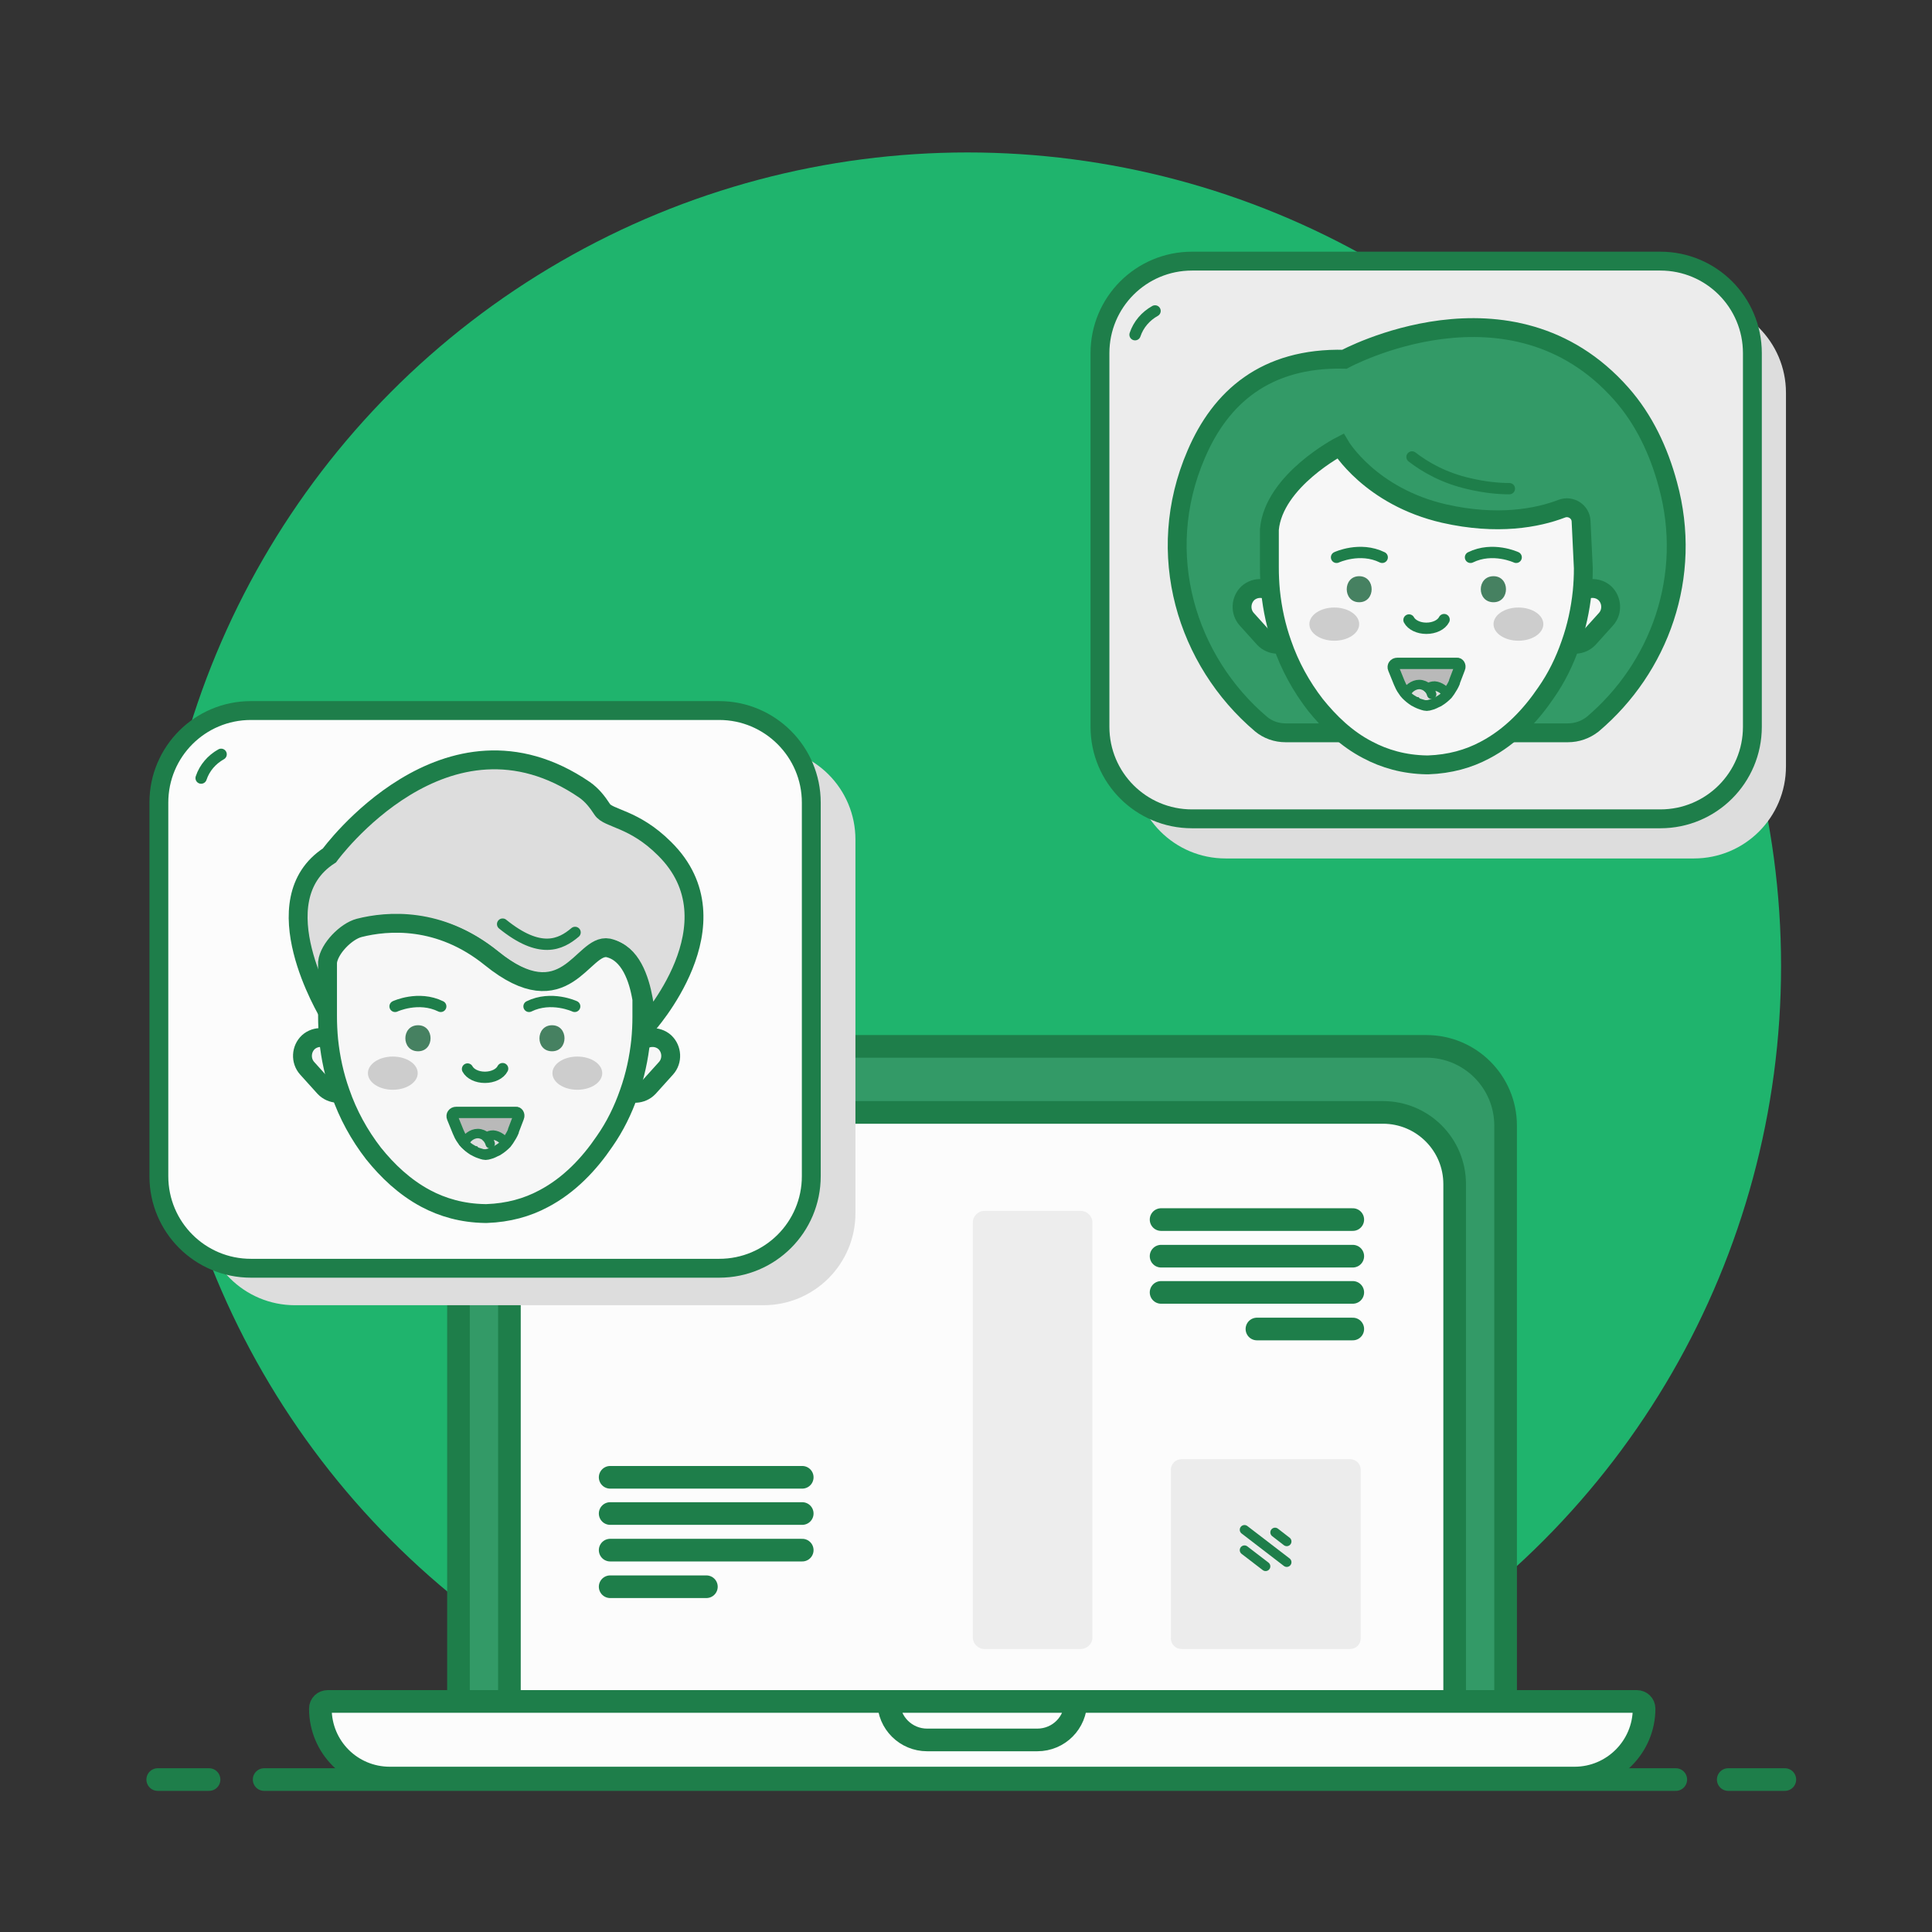 <svg id="SvgjsSvg1114" width="288" height="288" xmlns="http://www.w3.org/2000/svg" version="1.1" xmlns:xlink="http://www.w3.org/1999/xlink" xmlns:svgjs="http://svgjs.com/svgjs"><rect width="100%" height="100%" fill="#333333" stroke="none"/><defs id="SvgjsDefs1115"></defs><g id="SvgjsG1116"><svg xmlns="http://www.w3.org/2000/svg" id="Layer_1" enable-background="new 0 0 512 512" version="1.1" viewBox="0 0 512 512" xml:space="preserve" width="288" height="288"><g id="Chat"><circle id="Background_1_" cx="256.4" cy="256" r="215.6" fill="#1fb46d" class="coloreeedf2 svgShape"></circle><g id="Bottom_line_3_"><line id="Right_13_" x1="458" x2="473" y1="471.6" y2="471.6" fill="none" stroke="#1e7e4a" stroke-linecap="round" stroke-miterlimit="10" stroke-width="6" class="colorStroke1e247e svgStroke"></line><line id="Middle_4_" x1="70" x2="444.1" y1="471.6" y2="471.6" fill="none" stroke="#1e7e4a" stroke-linecap="round" stroke-miterlimit="10" stroke-width="6" class="colorStroke1e247e svgStroke"></line><line id="Left_12_" x1="41.8" x2="55.4" y1="471.6" y2="471.6" fill="none" stroke="#1e7e4a" stroke-linecap="round" stroke-miterlimit="10" stroke-width="6" class="colorStroke1e247e svgStroke"></line></g><g id="Laptop_1_"><g id="Laptop_top"><path id="Body_5_" fill="#339a67" stroke="#1e7e4a" stroke-linecap="round" stroke-miterlimit="10" stroke-width="6" d="M399,457.5H121.5V298.3c0-11.6,9.4-21,21-21H378c11.6,0,21,9.4,21,21V457.5z" class="color69aef8 svgShape colorStroke1e247e svgStroke"></path><path id="Screen" fill="#fcfcfc" stroke="#1e7e4a" stroke-linecap="round" stroke-miterlimit="10" stroke-width="6" d="M385.6,457.5H135V313.8c0-10.5,8.5-19,19-19h212.5c10.5,0,19,8.5,19,19V457.5z" class="colorfff svgShape colorStroke1e247e svgStroke"></path></g><g id="Laptop_bottom_1_"><g id="Laptop_bottom_2_"><path id="Body_4_" fill="#fcfcfc" stroke="#1e7e4a" stroke-linecap="round" stroke-miterlimit="10" stroke-width="6" d="M435.7,452.8c0,5.1-2.1,9.7-5.4,13c-3.3,3.3-7.9,5.4-13,5.4h-314        c-10.2,0-18.4-8.2-18.4-18.4c0-1.1,0.9-1.9,1.9-1.9h347C434.8,450.9,435.7,451.7,435.7,452.8z" class="colorfff svgShape colorStroke1e247e svgStroke"></path><path id="Middle_part" fill="#fcfcfc" stroke="#1e7e4a" stroke-linecap="round" stroke-miterlimit="10" stroke-width="6" d="M285.1,450.9L285.1,450.9c0,5.6-4.5,10.2-10.2,10.2h-29.2c-5.6,0-10.2-4.5-10.2-10.2        l0,0H285.1z" class="colorfff svgShape colorStroke1e247e svgStroke"></path></g></g><g id="Content"><g id="Lines:_left_bottom"><line id="_x34_th_line_2_" x1="161.7" x2="187.2" y1="420.5" y2="420.5" fill="#fff" stroke="#1e7e4a" stroke-linecap="round" stroke-miterlimit="10" stroke-width="6" class="colorStroke1e247e svgStroke"></line><line id="_x33_rd_line_2_" x1="161.7" x2="212.6" y1="410.8" y2="410.8" fill="#fff" stroke="#1e7e4a" stroke-linecap="round" stroke-miterlimit="10" stroke-width="6" class="colorStroke1e247e svgStroke"></line><line id="_x32_nd_line_2_" x1="161.7" x2="212.6" y1="401.1" y2="401.1" fill="#fff" stroke="#1e7e4a" stroke-linecap="round" stroke-miterlimit="10" stroke-width="6" class="colorStroke1e247e svgStroke"></line><line id="_x31_st_line_2_" x1="161.7" x2="212.6" y1="391.5" y2="391.5" fill="#fff" stroke="#1e7e4a" stroke-linecap="round" stroke-miterlimit="10" stroke-width="6" class="colorStroke1e247e svgStroke"></line></g><g id="Lines:_right_top"><line id="_x34_th_line_1_" x1="358.5" x2="333.1" y1="352.2" y2="352.2" fill="#fff" stroke="#1e7e4a" stroke-linecap="round" stroke-miterlimit="10" stroke-width="6" class="colorStroke1e247e svgStroke"></line><line id="_x33_rd_line_1_" x1="358.5" x2="307.7" y1="342.5" y2="342.5" fill="#fff" stroke="#1e7e4a" stroke-linecap="round" stroke-miterlimit="10" stroke-width="6" class="colorStroke1e247e svgStroke"></line><line id="_x32_nd_line_1_" x1="358.5" x2="307.7" y1="332.9" y2="332.9" fill="#fff" stroke="#1e7e4a" stroke-linecap="round" stroke-miterlimit="10" stroke-width="6" class="colorStroke1e247e svgStroke"></line><line id="_x31_st_line_1_" x1="358.5" x2="307.7" y1="323.2" y2="323.2" fill="#fff" stroke="#1e7e4a" stroke-linecap="round" stroke-miterlimit="10" stroke-width="6" class="colorStroke1e247e svgStroke"></line></g><path fill="#ececec" d="M357.8,437h-44.7c-1.5,0-2.8-1.2-2.8-2.8v-44.7c0-1.5,1.2-2.8,2.8-2.8h44.7c1.5,0,2.8,1.2,2.8,2.8v44.7       C360.6,435.8,359.3,437,357.8,437z" class="colordbe7fe svgShape"></path><path fill="#ededed" d="M286.4,437h-25.5c-1.7,0-3.1-1.4-3.1-3.1V324c0-1.7,1.4-3.1,3.1-3.1h25.5c1.7,0,3.1,1.4,3.1,3.1v110       C289.5,435.6,288.1,437,286.4,437z" class="colorececee svgShape"></path><g id="Lines:_right_bottom"><line id="Bottom_2_" x1="329.8" x2="335.4" y1="410.8" y2="415.1" fill="#69adf7" stroke="#1e7e4a" stroke-linecap="round" stroke-miterlimit="10" stroke-width="2.5" class="colorStroke1e247e svgStroke"></line><line id="Middle_3_" x1="329.8" x2="341" y1="405.4" y2="414" fill="#69adf7" stroke="#1e7e4a" stroke-linecap="round" stroke-miterlimit="10" stroke-width="2.5" class="colorStroke1e247e svgStroke"></line><line id="Top_2_" x1="337.9" x2="341" y1="406.1" y2="408.5" fill="#69adf7" stroke="#1e7e4a" stroke-linecap="round" stroke-miterlimit="10" stroke-width="2.5" class="colorStroke1e247e svgStroke"></line></g></g></g><g id="Bottom_window_chat"><g id="Window_chat"><path id="Shadow_7_" fill="#dddddd" d="M226.7,222.5v99c0,13.5-10.9,24.4-24.4,24.4H78.2c-13.5,0-24.4-10.9-24.4-24.4v-99       c0-13.5,10.9-24.4,24.4-24.4h124.1C215.8,198.1,226.7,209,226.7,222.5z" class="colord3d5e7 svgShape"></path><path id="Body_2_" fill="#fcfcfc" stroke="#1e7e4a" stroke-linecap="round" stroke-miterlimit="10" stroke-width="5" d="M215,212.7v99c0,13.5-10.9,24.4-24.4,24.4H66.5c-13.5,0-24.4-10.9-24.4-24.4v-99       c0-13.5,10.9-24.4,24.4-24.4h124.1C204,188.3,215,199.2,215,212.7z" class="colorfff svgShape colorStroke1e247e svgStroke"></path><path id="Line_6_" fill="none" stroke="#1e7e4a" stroke-linecap="round" stroke-miterlimit="10" stroke-width="3" d="M53.3,206.2c0.9-2.7,2.8-4.9,5.3-6.3" class="colorStroke1e247e svgStroke"></path></g><g id="Male_face"><g id="Hair_3_"><path id="Shape_8_" fill="#dddddd" stroke="#1e7e4a" stroke-linecap="round" stroke-miterlimit="10" stroke-width="5" d="M171.2,272c0,0,0-3.2-0.7-7.1c-1-5.5-3.3-12.3-8.8-13.4c-7-1.4-11.3,18.8-31.2,2.6        c-13.5-10.9-27.2-9.8-34.8-7.9c-3.5,0.9-6.1,3.8-6.5,7.4l-1.9,15.4c0,0,0,0,0,0c-0.5-0.9-18.4-30.4,0-42.3        c0,0,30.9-42.5,67.6-17.4c2,1.4,3.4,3.2,4.7,5.2c1.6,2.5,8.4,2.3,16.5,10.4C196.2,244.7,171.2,272,171.2,272z" class="colord3d5e7 svgShape colorStroke1e247e svgStroke"></path><path id="Line_2_" fill="none" stroke="#1e7e4a" stroke-linecap="round" stroke-miterlimit="10" stroke-width="3" d="M152.4,247.1c-3.9,3.3-9.3,5.8-19.2-2.2" class="colorStroke1e247e svgStroke"></path></g><g id="Face_2_"><g id="Ears"><path id="Left_11_" fill="#f7f7f7" stroke="#1e7e4a" stroke-linecap="round" stroke-miterlimit="10" stroke-width="5" d="M92.9,288.5L92.9,288.5c-2,1.8-5.1,1.6-6.9-0.3l-4.6-5.1c-1.8-2-1.6-5.1,0.3-6.9l0,0         c2-1.8,5.1-1.6,6.9,0.3l4.6,5.1C95,283.6,94.9,286.7,92.9,288.5z" class="colorfcf5f2 svgShape colorStroke1e247e svgStroke"></path><path id="Right_12_" fill="#f7f7f7" stroke="#1e7e4a" stroke-linecap="round" stroke-miterlimit="10" stroke-width="5" d="M165,288.5L165,288.5c2,1.8,5.1,1.6,6.9-0.3l4.6-5.1c1.8-2,1.6-5.1-0.3-6.9l0,0         c-2-1.8-5.1-1.6-6.9,0.3l-4.6,5.1C162.9,283.6,163,286.7,165,288.5z" class="colorfcf5f2 svgShape colorStroke1e247e svgStroke"></path></g><path id="Shape_3_" fill="#f7f7f7" stroke="#1e7e4a" stroke-linecap="round" stroke-miterlimit="10" stroke-width="5" d="M170.1,264.8v4.7c0,2.1-0.1,4.1-0.3,6.2c-0.5,4.8-1.5,9.4-3.1,13.9        c-1.6,4.6-3.7,8.9-6.5,12.9c-4,5.9-9.3,11.6-16.2,15.2c-4.3,2.3-9.3,3.7-15,3.9l-0.5,0c-6-0.1-11.2-1.6-15.7-4        c-5.6-3-10.1-7.3-13.8-11.9c-3.8-4.9-6.8-10.4-8.8-16.2c-1.6-4.5-2.6-9.1-3.1-13.9c-0.2-2.1-0.3-4.2-0.3-6.3v-0.6c0,0,0,0,0,0        l0-13.7c0.4-3.6,4.9-8.2,8.4-9.1c7.5-1.9,21.3-3,34.8,7.9c20,16.2,24.3-3.9,31.2-2.6C166.9,252.5,169.2,259.3,170.1,264.8z" class="colorfcf5f2 svgShape colorStroke1e247e svgStroke"></path><g id="Eyes_2_"><path id="Left_10_" fill="#468161" d="M110.8,278.6c4.4,0,4.4-6.9,0-6.9C106.3,271.7,106.3,278.6,110.8,278.6L110.8,278.6z" class="color1e247e svgShape"></path><path id="Right_11_" fill="#468161" d="M146.3,278.6c4.4,0,4.4-6.9,0-6.9C141.9,271.7,141.8,278.6,146.3,278.6L146.3,278.6z" class="color1e247e svgShape"></path></g><path id="Nose_2_" fill="none" stroke="#1e7e4a" stroke-linecap="round" stroke-miterlimit="10" stroke-width="3" d="M133.2,283.2c-0.7,1.4-2.6,2.3-4.7,2.3c-2.1,0-3.9-0.9-4.6-2.2" class="colorStroke1e247e svgStroke"></path><g id="Eyebrown"><path id="Left_9_" fill="none" stroke="#1e7e4a" stroke-linecap="round" stroke-miterlimit="10" stroke-width="3" d="M104.7,266.7c0,0,6.2-2.9,12.1,0" class="colorStroke1e247e svgStroke"></path><path id="Right_10_" fill="none" stroke="#1e7e4a" stroke-linecap="round" stroke-miterlimit="10" stroke-width="3" d="M152.3,266.7c0,0-6.2-2.9-12.1,0" class="colorStroke1e247e svgStroke"></path></g><g id="Cheeks_2_"><ellipse id="Left_8_" cx="104.1" cy="284.4" fill="#cdcdcd" rx="6.6" ry="4.4" class="coloreab8b1 svgShape"></ellipse><ellipse id="Right_9_" cx="153" cy="284.4" fill="#cdcdcd" rx="6.6" ry="4.4" class="coloreab8b1 svgShape"></ellipse></g><g id="Mouth_4_"><g id="Mouth_5_"><path id="Shape_1_" fill="#b9b9b9" stroke="#1e7e4a" stroke-linecap="round" stroke-miterlimit="10" stroke-width="3" d="M137.4,296.1l-1.3,3.4l-0.1,0.4c-0.3,0.7-0.7,1.4-1.3,2.3c-0.2,0.3-0.4,0.5-0.6,0.8          c-0.6,0.6-1.3,1.2-2.1,1.7c-0.1,0-0.2,0.1-0.2,0.1c-0.3,0.2-0.7,0.3-1,0.5c-0.4,0.2-0.7,0.3-1.1,0.4c-0.3,0.1-0.7,0.2-1,0.2          c-0.3,0-0.7-0.1-1-0.2h0c-0.4-0.1-0.8-0.3-1.1-0.4c-0.4-0.2-0.7-0.3-1-0.5c-0.1,0-0.2-0.1-0.2-0.1c-0.8-0.5-1.5-1.1-2.1-1.7          c-0.3-0.3-0.5-0.6-0.7-0.9c-0.6-0.8-0.9-1.5-1.2-2.2l-1.5-3.7c-0.3-0.7,0.2-1.4,1-1.4h15.8          C137.2,294.7,137.7,295.4,137.4,296.1z" class="colordd9796 svgShape colorStroke1e247e svgStroke"></path></g><g id="Tongue_3_"><path id="Shape_2_" fill="#dedede" stroke="#1e7e4a" stroke-linecap="round" stroke-miterlimit="10" stroke-width="2.5" d="M133.9,303c-0.2,0.2-0.5,0.5-0.7,0.7c-0.5,0.4-1.1,0.8-1.8,1.2c-0.1,0-0.2,0.1-0.3,0.1          c-0.3,0.1-0.5,0.2-0.8,0.4c-0.3,0.1-0.6,0.2-1,0.3c-0.3,0.1-0.5,0.1-0.8,0.1c-0.3,0-0.6,0-0.8-0.1h0c-0.3-0.1-0.7-0.2-1-0.3          c-0.3-0.1-0.6-0.2-0.8-0.4c-0.1,0-0.2-0.1-0.3-0.1c-0.7-0.4-1.4-0.8-1.9-1.3c-0.2-0.2-0.4-0.4-0.6-0.6          c0.4-1.4,2-2.6,3.5-2.6c0.9,0,1.7,0.4,2.3,0.9c0,0,0.1,0,0.1,0c0.5-0.3,1-0.5,1.7-0.5C132,300.9,133.5,301.9,133.9,303z" class="coloreeced1 svgShape colorStroke1e247e svgStroke"></path><path id="Line_1_" fill="#72cb9b" stroke="#1e7e4a" stroke-linecap="round" stroke-miterlimit="10" stroke-width="2.5" d="M128.9,301.4c0,0,0.7,0.6,1,1.7" class="colorcb7272 svgShape colorStroke1e247e svgStroke"></path></g></g></g></g></g><g id="Top_window_chat"><g id="Window_chat_1_"><path id="Shadow_5_" fill="#dddddd" d="M473.3,104.1v99c0,13.5-10.9,24.4-24.4,24.4H324.8c-13.5,0-24.4-10.9-24.4-24.4v-99       c0-13.5,10.9-24.4,24.4-24.4h124.1C462.3,79.7,473.3,90.6,473.3,104.1z" class="colord3d5e7 svgShape"></path><path id="Body_3_" fill="#ececec" stroke="#1e7e4a" stroke-linecap="round" stroke-miterlimit="10" stroke-width="5" d="M464.4,93.6v99c0,13.5-10.9,24.4-24.4,24.4H315.9c-13.5,0-24.4-10.9-24.4-24.4v-99       c0-13.5,10.9-24.4,24.4-24.4H440C453.5,69.2,464.4,80.1,464.4,93.6z" class="colordbe7fe svgShape colorStroke1e247e svgStroke"></path><path id="Line_3_" fill="none" stroke="#1e7e4a" stroke-linecap="round" stroke-miterlimit="10" stroke-width="3" d="M300.8,88.7c0.9-2.7,2.8-4.9,5.3-6.3" class="colorStroke1e247e svgStroke"></path></g><g id="Female_face"><g id="Hair_2_"><path id="Shape_4_" fill="#339a67" stroke="#1e7e4a" stroke-linecap="round" stroke-miterlimit="10" stroke-width="5" d="M415.5,194.2h-74.8c-2.4,0-4.7-0.8-6.5-2.3c-19.7-16.7-28.6-45.1-17.2-71.5        c6.4-15,18.3-25.7,39.3-25.2c0,0,44.1-24,73.4,9.2c6,6.8,9.9,15.1,12.3,24c6.7,24.4-2.3,48.6-19.9,63.5        C420.2,193.4,417.9,194.2,415.5,194.2z" class="color69aef8 svgShape colorStroke1e247e svgStroke"></path><path id="Line_4_" fill="none" stroke="#1e7e4a" stroke-linecap="round" stroke-miterlimit="10" stroke-width="3" d="M374.2,121.1c3.5,2.7,8.5,5.6,15.2,7.1c3.9,0.9,7.4,1.3,10.6,1.3" class="colorStroke1e247e svgStroke"></path></g><g id="Face_1_"><g id="Ears_1_"><path id="Left_3_" fill="#f7f7f7" stroke="#1e7e4a" stroke-linecap="round" stroke-miterlimit="10" stroke-width="5" d="M341.9,169.5L341.9,169.5c-2,1.8-5.1,1.6-6.9-0.3l-4.6-5.1c-1.8-2-1.6-5.1,0.3-6.9v0         c2-1.8,5.1-1.6,6.9,0.3l4.6,5.1C344.1,164.6,343.9,167.7,341.9,169.5z" class="colorfcf5f2 svgShape colorStroke1e247e svgStroke"></path><path id="Right_8_" fill="#f7f7f7" stroke="#1e7e4a" stroke-linecap="round" stroke-miterlimit="10" stroke-width="5" d="M414.1,169.5L414.1,169.5c2,1.8,5.1,1.6,6.9-0.3l4.6-5.1c1.8-2,1.6-5.1-0.3-6.9v0         c-2-1.8-5.1-1.6-6.9,0.3l-4.6,5.1C411.9,164.6,412.1,167.7,414.1,169.5z" class="colorfcf5f2 svgShape colorStroke1e247e svgStroke"></path></g><path id="Shape_5_" fill="#f7f7f7" stroke="#1e7e4a" stroke-linecap="round" stroke-miterlimit="10" stroke-width="5" d="M419.6,150.6c0,2.1-0.1,4.1-0.3,6.2c-0.5,4.8-1.5,9.4-3.1,13.9c-1.6,4.6-3.7,8.9-6.5,12.9        c-4,5.9-9.3,11.6-16.2,15.2c-4.3,2.3-9.3,3.7-15,3.9l-0.4,0c-6-0.1-11.2-1.6-15.7-4c-5.6-2.9-10.1-7.3-13.8-11.9        c-3.8-4.9-6.8-10.4-8.8-16.2c-1.6-4.5-2.6-9.1-3.1-13.9c-0.2-2.1-0.3-4.2-0.3-6.3v-10.1c1.2-13,18.8-22.1,18.8-22.1        s7.9,13.4,27.5,17.9c14.1,3.2,24.7,1.2,31.2-1.3c2.4-0.9,5,0.8,5.1,3.3l0,0L419.6,150.6z" class="colorfcf5f2 svgShape colorStroke1e247e svgStroke"></path><g id="Eyes_1_"><path id="Left_5_" fill="#468161" d="M360.2,159.6c4.4,0,4.4-6.9,0-6.9C355.8,152.7,355.8,159.6,360.2,159.6L360.2,159.6z" class="color1e247e svgShape"></path><path id="Right_4_" fill="#468161" d="M395.8,159.6c4.4,0,4.4-6.9,0-6.9C391.3,152.7,391.3,159.6,395.8,159.6L395.8,159.6z" class="color1e247e svgShape"></path></g><path id="Nose_1_" fill="none" stroke="#1e7e4a" stroke-linecap="round" stroke-miterlimit="10" stroke-width="3" d="M382.7,164.2c-0.7,1.4-2.6,2.3-4.7,2.3c-2.1,0-3.9-0.9-4.6-2.2" class="colorStroke1e247e svgStroke"></path><g id="Eyebrow_1_"><path id="Left_7_" fill="none" stroke="#1e7e4a" stroke-linecap="round" stroke-miterlimit="10" stroke-width="3" d="M354.2,147.7c0,0,6.2-2.9,12.1,0" class="colorStroke1e247e svgStroke"></path><path id="Right_7_" fill="none" stroke="#1e7e4a" stroke-linecap="round" stroke-miterlimit="10" stroke-width="3" d="M401.8,147.7c0,0-6.2-2.9-12.1,0" class="colorStroke1e247e svgStroke"></path></g><g id="Cheeks_1_"><ellipse id="Left_6_" cx="353.6" cy="165.4" fill="#cdcdcd" rx="6.6" ry="4.4" class="coloreab8b1 svgShape"></ellipse><ellipse id="Right_6_" cx="402.4" cy="165.4" fill="#cdcdcd" rx="6.6" ry="4.4" class="coloreab8b1 svgShape"></ellipse></g><g id="Mouth_2_"><g id="Mouth_3_"><path id="Shape_6_" fill="#b9b9b9" stroke="#1e7e4a" stroke-linecap="round" stroke-miterlimit="10" stroke-width="3" d="M386.8,177.1l-1.3,3.4l-0.1,0.4c-0.3,0.7-0.7,1.4-1.3,2.3c-0.2,0.3-0.4,0.5-0.6,0.8          c-0.6,0.6-1.3,1.2-2.1,1.7c-0.1,0-0.2,0.1-0.2,0.1c-0.3,0.2-0.7,0.3-1,0.5c-0.4,0.2-0.7,0.3-1.1,0.4c-0.3,0.1-0.7,0.2-1,0.2          c-0.3,0-0.7-0.1-1-0.2h0c-0.4-0.1-0.8-0.3-1.1-0.4c-0.4-0.2-0.7-0.3-1-0.5c-0.1,0-0.2-0.1-0.2-0.1c-0.8-0.5-1.5-1.1-2.1-1.7          c-0.3-0.3-0.5-0.6-0.7-0.9c-0.6-0.8-0.9-1.5-1.2-2.2l-1.5-3.7c-0.3-0.7,0.2-1.4,1-1.4h15.8          C386.6,175.7,387.1,176.4,386.8,177.1z" class="colordd9796 svgShape colorStroke1e247e svgStroke"></path></g><g id="Tongue_2_"><path id="Shape_7_" fill="#dedede" stroke="#1e7e4a" stroke-linecap="round" stroke-miterlimit="10" stroke-width="2.5" d="M383.4,184c-0.2,0.2-0.5,0.5-0.7,0.7c-0.5,0.4-1.1,0.8-1.8,1.2c-0.1,0-0.2,0.1-0.3,0.1          c-0.3,0.1-0.5,0.2-0.8,0.4c-0.3,0.1-0.6,0.2-1,0.3c-0.3,0.1-0.5,0.1-0.8,0.1c-0.3,0-0.6,0-0.8-0.1h0c-0.3-0.1-0.7-0.2-1-0.3          c-0.3-0.1-0.6-0.2-0.8-0.4c-0.1,0-0.2-0.1-0.3-0.1c-0.7-0.4-1.4-0.8-1.9-1.3c-0.2-0.2-0.4-0.4-0.6-0.6          c0.4-1.4,2-2.6,3.5-2.6c0.9,0,1.7,0.4,2.3,0.9c0,0,0.1,0,0.1,0c0.5-0.3,1-0.5,1.7-0.5C381.5,181.9,383,182.9,383.4,184z" class="coloreeced1 svgShape colorStroke1e247e svgStroke"></path><path id="Line_5_" fill="#72cb9b" stroke="#1e7e4a" stroke-linecap="round" stroke-miterlimit="10" stroke-width="2.5" d="M378.4,182.3c0,0,0.7,0.6,1,1.7" class="colorcb7272 svgShape colorStroke1e247e svgStroke"></path></g></g></g></g></g></g></svg></g></svg>